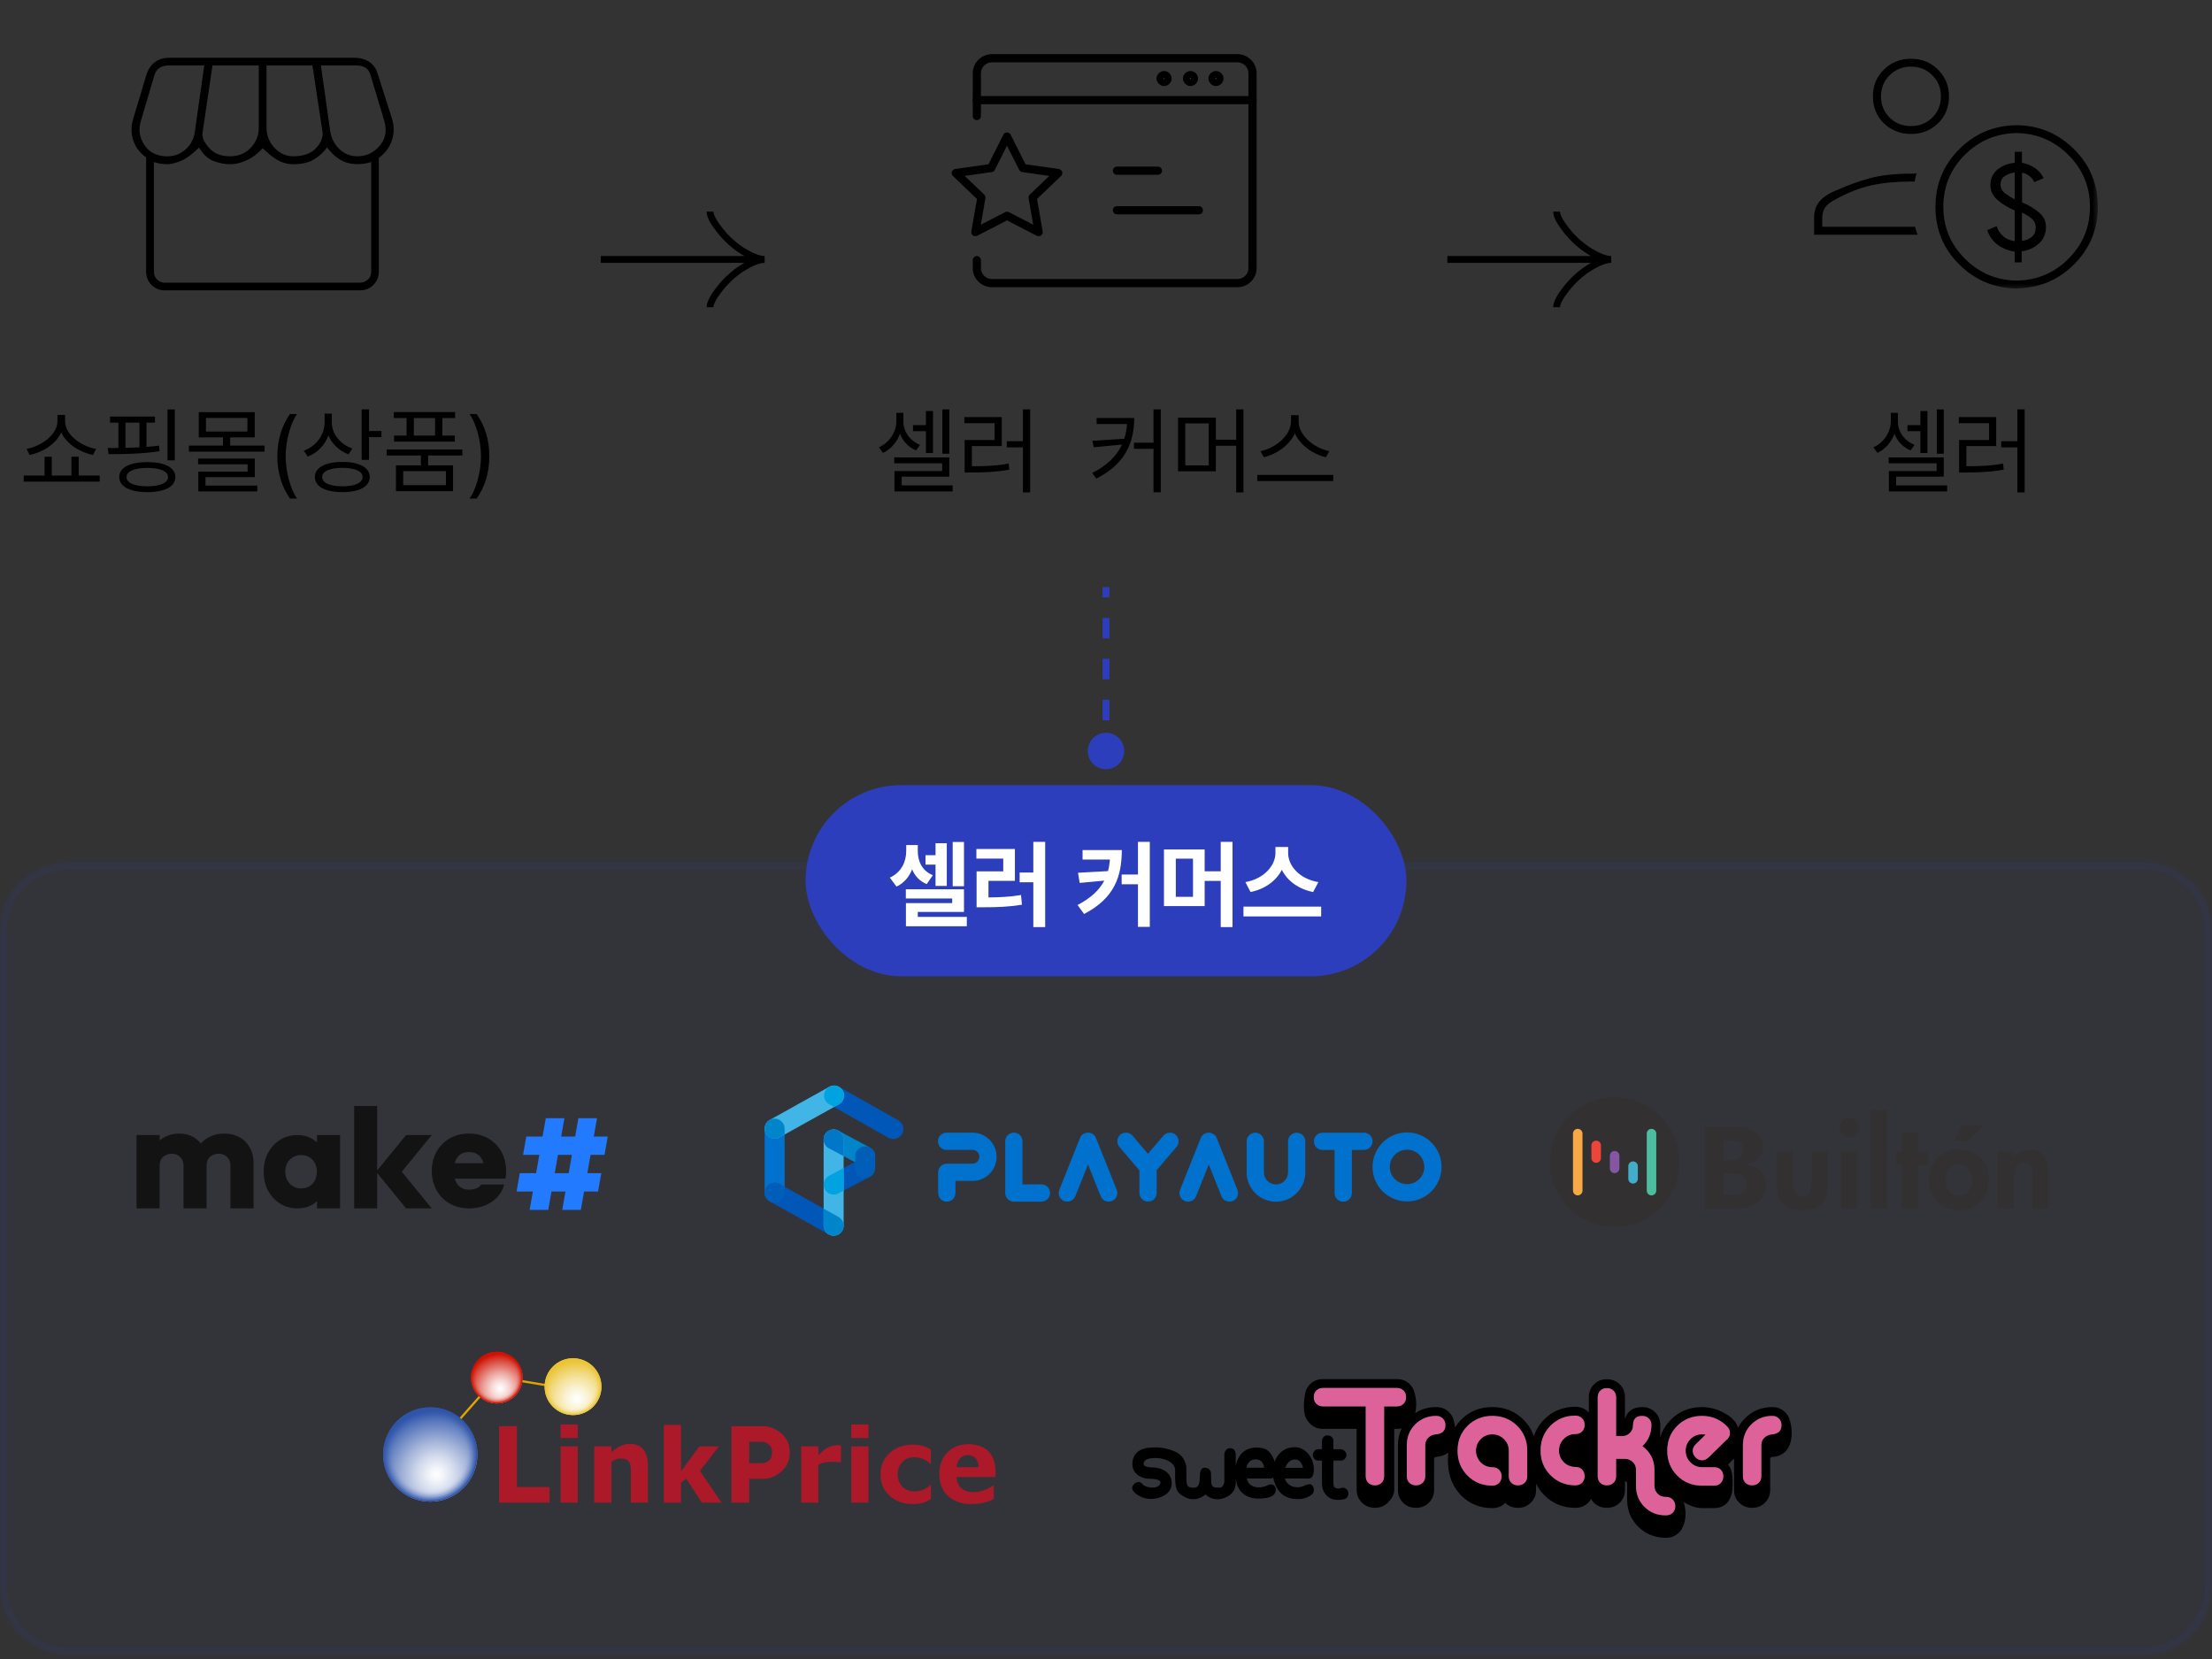 <svg width="324" height="243" viewBox="0 0 324 243" fill="none" xmlns="http://www.w3.org/2000/svg">
<rect x="0" y="0" width="324" height="243" fill="#333333" stroke="none"/>
<g clip-path="url(#clip0_903_32045)">
<mask id="mask0_903_32045" style="mask-type:luminance" maskUnits="userSpaceOnUse" x="13" y="0" width="50" height="50">
<path d="M63 0H13V50H63V0Z" fill="white"/>
</mask>
<g mask="url(#mask0_903_32045)">
<path d="M24.153 41.403H52.736C53.18 41.403 53.555 41.251 53.889 40.945C54.222 40.639 54.375 40.251 54.375 39.778V23.723C54.097 23.82 53.791 23.903 53.43 23.959C53.069 24.015 52.708 24.042 52.333 24.042C51.444 24.042 50.653 23.848 49.944 23.459C49.236 23.07 48.555 22.445 47.903 21.598C47.389 22.306 46.75 22.903 45.972 23.362C45.194 23.82 44.194 24.056 42.972 24.056C42.153 24.056 41.403 23.862 40.708 23.473C40.014 23.084 39.278 22.501 38.486 21.709C37.778 22.487 36.986 23.084 36.139 23.473C35.291 23.862 34.486 24.056 33.75 24.056C32.903 24.056 32.069 23.89 31.25 23.57C30.43 23.251 29.736 22.598 29.166 21.612C28.041 22.695 27.083 23.376 26.291 23.653C25.5 23.931 24.93 24.056 24.583 24.056C24.208 24.056 23.847 24.028 23.514 23.973C23.18 23.917 22.847 23.848 22.541 23.737V39.792C22.541 40.264 22.708 40.653 23.028 40.959C23.347 41.264 23.736 41.417 24.18 41.417M52.333 22.89C53.653 22.89 54.75 22.376 55.625 21.334C56.5 20.292 56.708 19.07 56.264 17.64L54.278 11.014C54.139 10.501 53.889 10.139 53.541 9.917C53.18 9.695 52.722 9.584 52.139 9.584H47L48.375 19.278C48.541 20.292 49 21.153 49.722 21.848C50.458 22.542 51.333 22.89 52.347 22.89M24.569 22.89C25.583 22.89 26.472 22.542 27.222 21.848C27.972 21.153 28.416 20.292 28.541 19.278L29.916 9.584H24.722C24.139 9.584 23.68 9.709 23.319 9.973C22.958 10.237 22.722 10.612 22.583 11.126L20.653 17.653C20.25 18.917 20.403 20.098 21.139 21.223C21.875 22.348 23.014 22.903 24.583 22.903M33.68 22.89C34.903 22.89 35.916 22.487 36.708 21.667C37.5 20.848 37.903 19.862 37.903 18.709V9.584H31.125L29.653 19.528C29.583 20.14 29.903 20.848 30.625 21.667C31.333 22.487 32.361 22.89 33.68 22.89ZM42.958 22.89C44.416 22.89 45.528 22.501 46.264 21.723C47.014 20.945 47.333 20.14 47.236 19.32L45.764 9.584H39.041V18.709C39.041 19.834 39.43 20.806 40.194 21.64C40.958 22.473 41.889 22.89 42.972 22.89M55.486 23.153V39.778C55.486 40.556 55.222 41.209 54.694 41.737C54.166 42.264 53.514 42.528 52.736 42.528H24.153C23.375 42.528 22.722 42.264 22.194 41.737C21.666 41.209 21.403 40.556 21.403 39.778V23.056C20.486 22.403 19.861 21.584 19.514 20.556C19.18 19.542 19.18 18.487 19.514 17.39L21.444 10.959C21.722 10.112 22.139 9.487 22.722 9.07C23.305 8.653 24.014 8.459 24.861 8.459H51.861C52.708 8.459 53.444 8.653 54.055 9.042C54.666 9.431 55.097 10.042 55.333 10.848L57.416 17.376C57.75 18.459 57.75 19.528 57.389 20.584C57.028 21.64 56.389 22.487 55.472 23.14" fill="black"/>
</g>
</g>
<path d="M7.582 66.901V69.656H10.463V66.901H11.527V69.656H14.601V70.546H3.473V69.656H6.528V66.901H7.582ZM3.888 65.75C6.006 65.383 8.404 63.691 8.413 61.709V60.771H9.535V61.709C9.535 63.691 11.942 65.402 14.069 65.75L13.624 66.639C11.739 66.267 9.772 65.059 8.974 63.352C8.171 65.054 6.209 66.277 4.333 66.639L3.888 65.75ZM22.698 61.012V61.902H21.46V65.455C22.089 65.407 22.708 65.349 23.297 65.276L23.375 66.088C20.88 66.485 17.97 66.523 15.911 66.523L15.775 65.624C16.259 65.624 16.786 65.624 17.341 65.615V61.902H16.114V61.012H22.698ZM17.467 69.869C17.467 68.477 19.014 67.684 21.576 67.684C24.129 67.684 25.686 68.477 25.686 69.869C25.686 71.28 24.129 72.083 21.576 72.083C19.014 72.083 17.467 71.28 17.467 69.869ZM18.376 65.595C19.043 65.581 19.735 65.557 20.426 65.518V61.902H18.376V65.595ZM18.531 69.869C18.531 70.729 19.681 71.232 21.576 71.232C23.462 71.232 24.612 70.729 24.612 69.869C24.612 69.037 23.462 68.534 21.576 68.534C19.681 68.534 18.531 69.037 18.531 69.869ZM24.535 67.423V59.968H25.608V67.423H24.535ZM38.752 65.267V66.156H27.672V65.267H32.661V64.068H29.112V60.365H37.311V64.068H33.715V65.267H38.752ZM29.016 68.003V67.171H37.321V69.888H30.099V71.126H37.688V71.977H29.045V69.086H36.267V68.003H29.016ZM30.166 63.207H36.238V61.225H30.166V63.207ZM40.622 66.833C40.622 64.396 41.28 62.366 42.469 60.645H43.513C42.585 61.921 41.84 64.532 41.84 66.833C41.84 69.134 42.585 71.745 43.513 73.021H42.469C41.28 71.3 40.622 69.269 40.622 66.833ZM48.604 61.921C48.604 63.575 49.861 65.093 51.62 65.692L51.04 66.543C49.696 66.05 48.633 65.044 48.106 63.778C47.584 65.213 46.496 66.335 45.075 66.881L44.495 66.021C46.322 65.344 47.54 63.72 47.55 61.844V60.587H48.604V61.921ZM46.119 69.869C46.119 68.477 47.647 67.664 50.151 67.664C52.645 67.664 54.153 68.477 54.153 69.869C54.153 71.28 52.645 72.083 50.151 72.083C47.647 72.083 46.119 71.28 46.119 69.869ZM47.192 69.869C47.182 70.729 48.314 71.222 50.151 71.232C51.988 71.222 53.109 70.729 53.109 69.869C53.109 69.037 51.988 68.525 50.151 68.525C48.314 68.525 47.182 69.037 47.192 69.869ZM52.974 67.355V59.959H54.047V63.13H55.874V64.029H54.047V67.355H52.974ZM67.723 65.837V66.717H62.705V68.157H66.359V71.948H57.996V68.157H61.651V66.717H56.642V65.837H67.723ZM57.677 61.235V60.355H66.659V61.235H64.793V63.797H66.62V64.686H57.716V63.797H59.553V61.235H57.677ZM59.06 71.068H65.315V69.008H59.06V71.068ZM60.616 63.797H63.72V61.235H60.616V63.797ZM71.672 66.833C71.672 69.269 71.014 71.3 69.825 73.021H68.781C69.709 71.745 70.453 69.134 70.453 66.833C70.453 64.532 69.709 61.921 68.781 60.645H69.825C71.014 62.366 71.672 64.396 71.672 66.833Z" fill="black"/>
<g clip-path="url(#clip1_903_32045)">
<path d="M104 31C104 31.742 104.733 32.85 105.475 33.78C106.429 34.98 107.569 36.027 108.876 36.826C109.856 37.425 111.044 38 112 38M112 38C111.044 38 109.855 38.575 108.876 39.174C107.569 39.974 106.429 41.021 105.475 42.219C104.733 43.15 104 44.26 104 45M112 38L88 38" stroke="black"/>
</g>
<path d="M143.08 17V10.726C143.08 9.515 144.078 8.531 145.31 8.531H181.231C182.461 8.531 183.46 9.513 183.46 10.726V39.275C183.46 40.486 182.463 41.47 181.231 41.47H145.31C144.079 41.47 143.08 40.488 143.08 39.275V38.112" stroke="black" stroke-width="1.2" stroke-linecap="round" stroke-linejoin="round"/>
<path d="M143.08 14.669H183.46" stroke="black" stroke-width="1.2" stroke-linecap="round" stroke-linejoin="round"/>
<path d="M174.881 11.5C174.881 11.775 174.655 12 174.373 12C174.092 12 173.865 11.777 173.865 11.5C173.865 11.223 174.092 11 174.373 11C174.655 11 174.881 11.223 174.881 11.5Z" stroke="black" stroke-width="1.2" stroke-linecap="round" stroke-linejoin="round"/>
<path d="M178.618 11.5C178.618 11.775 178.391 12 178.11 12C177.828 12 177.602 11.777 177.602 11.5C177.602 11.223 177.828 11 178.11 11C178.391 11 178.618 11.223 178.618 11.5Z" stroke="black" stroke-width="1.2" stroke-linecap="round" stroke-linejoin="round"/>
<path d="M171.016 11.5C171.016 11.775 170.79 12 170.508 12C170.226 12 170 11.777 170 11.5C170 11.223 170.226 11 170.508 11C170.79 11 171.016 11.223 171.016 11.5Z" stroke="black" stroke-width="1.2" stroke-linecap="round" stroke-linejoin="round"/>
<path d="M175.603 30.795H163.603" stroke="black" stroke-width="1.2" stroke-linecap="round" stroke-linejoin="round"/>
<path d="M169.603 25H163.603" stroke="black" stroke-width="1.2" stroke-linecap="round" stroke-linejoin="round"/>
<path d="M147.5 20L149.817 24.609L155 25.348L151.25 28.935L152.136 34L147.5 31.61L142.864 34L143.75 28.935L140 25.348L145.181 24.609L147.5 20Z" stroke="black" stroke-width="1.2" stroke-linecap="round" stroke-linejoin="round"/>
<path d="M132.327 61.805C132.327 63.159 133.236 64.551 134.764 65.16L134.183 65.972C133.028 65.499 132.23 64.595 131.824 63.526C131.389 64.72 130.529 65.784 129.34 66.34L128.74 65.518C130.335 64.802 131.293 63.188 131.293 61.747V60.471H132.327V61.805ZM130.983 67.858V66.997H139.047V69.82H132.076V71.097H139.54V71.977H131.012V68.999H138.002V67.858H130.983ZM133.729 63.159V62.269H135.624V60.2H136.659V66.359H135.624V63.159H133.729ZM138.032 66.456V59.968H139.047V66.456H138.032ZM150.895 59.959V72.131H149.831V65.528H147.463V64.629H149.831V59.959H150.895ZM141.255 61.979V61.09H146.728V65.334H142.358V68.293C144.451 68.288 145.974 68.23 147.743 67.896L147.83 68.796C146.003 69.124 144.427 69.202 142.222 69.211H141.294V64.445H145.684V61.979H141.255ZM166.135 61.225C166.125 64.735 164.878 67.945 160.585 70.101L159.976 69.279C162.205 68.157 163.587 66.755 164.342 65.117L160.208 65.508L160.005 64.57L164.675 64.266C164.898 63.584 165.023 62.864 165.076 62.115H160.624V61.225H166.135ZM166.096 65.74V64.841H168.958V59.959H170.022V72.112H168.958V65.74H166.096ZM178.09 61.167V64.406H181.068V59.959H182.131V72.131H181.068V65.296H178.09V69.037H172.55V61.167H178.09ZM173.613 68.167H177.046V62.018H173.613V68.167ZM190.218 61.747C190.218 63.826 192.597 65.682 194.714 66.079L194.211 66.978C192.379 66.552 190.45 65.252 189.662 63.463C188.874 65.242 186.95 66.548 185.113 66.978L184.62 66.079C186.728 65.673 189.087 63.836 189.097 61.747V60.809H190.218V61.747ZM184.156 70.459V69.559H195.285V70.459H184.156Z" fill="black"/>
<g clip-path="url(#clip2_903_32045)">
<path d="M228 31C228 31.742 228.733 32.85 229.475 33.78C230.429 34.98 231.569 36.027 232.876 36.826C233.856 37.425 235.044 38 236 38M236 38C235.044 38 233.855 38.575 232.876 39.174C231.569 39.974 230.429 41.021 229.475 42.219C228.733 43.15 228 44.26 228 45M236 38L212 38" stroke="black"/>
</g>
<mask id="mask1_903_32045" style="mask-type:luminance" maskUnits="userSpaceOnUse" x="264" y="7" width="44" height="36">
<path d="M307.35 7.5H264.65V42.5H307.35V7.5Z" fill="white"/>
</mask>
<g mask="url(#mask1_903_32045)">
<path d="M295.567 41.1H295.203C298.221 41.1 300.803 40.05 302.932 37.95C305.061 35.836 306.126 33.298 306.126 30.309C306.126 27.319 305.061 24.767 302.932 22.667C300.803 20.553 298.221 19.488 295.203 19.488H295.567C292.548 19.488 289.967 20.538 287.838 22.638C285.709 24.753 284.644 27.29 284.644 30.28C284.644 33.269 285.709 35.821 287.838 37.921C289.967 40.036 292.534 41.1 295.567 41.1ZM295.567 42.253C292.198 42.253 289.355 41.086 287.007 38.767C284.659 36.448 283.492 33.634 283.492 30.294C283.492 26.955 284.673 24.14 287.007 21.821C289.355 19.488 292.213 18.336 295.567 18.336H295.203C298.571 18.336 301.415 19.503 303.763 21.821C306.111 24.14 307.278 26.955 307.278 30.28C307.278 33.605 306.096 36.434 303.763 38.753C301.415 41.086 298.557 42.238 295.203 42.238H295.567V42.253ZM295.115 29.201C294.619 28.953 294.153 28.661 293.701 28.326C293.248 27.99 293.03 27.567 293.03 27.042C293.03 26.459 293.248 26.036 293.671 25.773C294.094 25.496 294.576 25.336 295.101 25.263V29.201H295.115ZM296.165 35.282V31.14C296.69 31.388 297.157 31.665 297.565 32.001C297.973 32.336 298.178 32.773 298.178 33.313C298.178 33.925 297.988 34.378 297.623 34.684C297.259 34.99 296.763 35.194 296.165 35.296V35.282ZM295.115 38.432H296.121V36.813C297.113 36.682 297.959 36.303 298.644 35.675C299.33 35.048 299.68 34.232 299.68 33.24C299.68 32.38 299.33 31.651 298.615 31.082C297.901 30.498 297.098 30.017 296.18 29.638V25.292C296.603 25.365 296.967 25.54 297.288 25.803C297.609 26.065 297.842 26.357 297.973 26.678L299.344 26.094C299.053 25.496 298.63 25 298.076 24.621C297.507 24.228 296.88 23.965 296.165 23.848V22.23H295.101V23.848C294.109 23.936 293.263 24.271 292.578 24.84C291.892 25.409 291.542 26.167 291.542 27.101C291.542 27.976 291.907 28.719 292.636 29.332C293.351 29.944 294.182 30.44 295.101 30.819V35.325C294.386 35.223 293.817 34.975 293.38 34.567C292.928 34.159 292.621 33.692 292.446 33.123L291.076 33.707C291.367 34.567 291.848 35.267 292.563 35.821C293.278 36.361 294.123 36.711 295.101 36.857V38.475L295.115 38.432Z" fill="black"/>
<path d="M279.904 18.467C281.144 18.467 282.179 18.058 283.025 17.227C283.871 16.396 284.294 15.361 284.294 14.106C284.294 12.852 283.871 11.846 283.025 11.015C282.179 10.169 281.144 9.76 279.904 9.76C278.665 9.76 277.629 10.183 276.784 11.015C275.938 11.861 275.515 12.881 275.515 14.106C275.515 15.331 275.938 16.396 276.784 17.227C277.629 18.058 278.665 18.467 279.904 18.467ZM265.715 34.363V31.898C265.715 30.979 265.948 30.235 266.4 29.638C266.852 29.04 267.538 28.529 268.413 28.121C270.352 27.246 272.146 26.575 273.809 26.123C275.471 25.671 277.498 25.438 279.904 25.438H280.313C280.444 25.438 280.561 25.423 280.721 25.379C280.648 25.627 280.59 25.831 280.561 26.006C280.532 26.181 280.488 26.371 280.459 26.59H279.934C277.702 26.59 275.777 26.779 274.115 27.144C272.452 27.508 270.761 28.165 269.025 29.113C268.179 29.535 267.611 29.958 267.334 30.396C267.042 30.833 266.911 31.329 266.911 31.898V33.211H280.517C280.546 33.386 280.604 33.575 280.677 33.794C280.75 34.013 280.809 34.188 280.896 34.377H265.715V34.363ZM279.904 19.619C278.329 19.619 277.017 19.094 275.938 18.058C274.873 17.023 274.334 15.696 274.334 14.121C274.334 12.546 274.859 11.263 275.938 10.198C277.002 9.133 278.315 8.608 279.904 8.608C281.494 8.608 282.792 9.133 283.871 10.198C284.936 11.263 285.475 12.56 285.475 14.121C285.475 15.681 284.95 17.023 283.871 18.058C282.807 19.094 281.494 19.619 279.904 19.619Z" fill="black"/>
</g>
<path d="M277.99 61.805C277.99 63.159 278.899 64.551 280.427 65.16L279.847 65.972C278.691 65.499 277.893 64.595 277.487 63.526C277.052 64.72 276.192 65.784 275.003 66.34L274.403 65.518C275.998 64.802 276.956 63.188 276.956 61.747V60.471H277.99V61.805ZM276.646 67.858V66.997H284.71V69.82H277.739V71.097H285.203V71.977H276.675V68.999H283.666V67.858H276.646ZM279.392 63.159V62.269H281.287V60.2H282.322V66.359H281.287V63.159H279.392ZM283.695 66.456V59.968H284.71V66.456H283.695ZM296.558 59.959V72.131H295.494V65.528H293.126V64.629H295.494V59.959H296.558ZM286.919 61.979V61.09H292.391V65.334H288.021V68.293C290.114 68.288 291.637 68.23 293.406 67.896L293.493 68.796C291.666 69.124 290.09 69.202 287.885 69.211H286.957V64.445H291.347V61.979H286.919Z" fill="black"/>
<path d="M162 107.333C160.527 107.333 159.333 108.527 159.333 110C159.333 111.473 160.527 112.667 162 112.667C163.473 112.667 164.667 111.473 164.667 110C164.667 108.527 163.473 107.333 162 107.333ZM161.5 86L161.5 87.5L162.5 87.5L162.5 86L161.5 86ZM161.5 90.5L161.5 93.5L162.5 93.5L162.5 90.5L161.5 90.5ZM161.5 96.5L161.5 99.5L162.5 99.5L162.5 96.5L161.5 96.5ZM161.5 102.5L161.5 105.5L162.5 105.5L162.5 102.5L161.5 102.5ZM161.5 108.5L161.5 110L162.5 110L162.5 108.5L161.5 108.5Z" fill="#2D3EBD"/>
<mask id="path-20-inside-1_903_32045" fill="white">
<path fill-rule="evenodd" clip-rule="evenodd" d="M164.43 116.931C163.232 115.277 160.768 115.277 159.57 116.931L152.762 126.335H10C4.477 126.335 0 130.812 0 136.335V232.335C0 237.858 4.477 242.335 10 242.335H314C319.523 242.335 324 237.858 324 232.335V136.335C324 130.812 319.523 126.335 314 126.335H171.238L164.43 116.931Z"/>
</mask>
<path fill-rule="evenodd" clip-rule="evenodd" d="M164.43 116.931C163.232 115.277 160.768 115.277 159.57 116.931L152.762 126.335H10C4.477 126.335 0 130.812 0 136.335V232.335C0 237.858 4.477 242.335 10 242.335H314C319.523 242.335 324 237.858 324 232.335V136.335C324 130.812 319.523 126.335 314 126.335H171.238L164.43 116.931Z" fill="#2D3EBD" fill-opacity="0.05"/>
<path d="M159.57 116.931L158.76 116.345V116.345L159.57 116.931ZM164.43 116.931L163.62 117.518V117.518L164.43 116.931ZM152.762 126.335V127.335H153.273L153.572 126.922L152.762 126.335ZM171.238 126.335L170.428 126.922L170.727 127.335H171.238V126.335ZM160.38 117.518C161.178 116.415 162.822 116.415 163.62 117.518L165.24 116.345C163.643 114.139 160.357 114.139 158.76 116.345L160.38 117.518ZM153.572 126.922L160.38 117.518L158.76 116.345L151.952 125.749L153.572 126.922ZM10 127.335H152.762V125.335H10V127.335ZM1 136.335C1 131.365 5.029 127.335 10 127.335V125.335C3.925 125.335 -1 130.26 -1 136.335H1ZM1 232.335V136.335H-1V232.335H1ZM10 241.335C5.029 241.335 1 237.306 1 232.335H-1C-1 238.41 3.925 243.335 10 243.335V241.335ZM314 241.335H10V243.335H314V241.335ZM323 232.335C323 237.306 318.971 241.335 314 241.335V243.335C320.075 243.335 325 238.41 325 232.335H323ZM323 136.335V232.335H325V136.335H323ZM314 127.335C318.971 127.335 323 131.365 323 136.335H325C325 130.26 320.075 125.335 314 125.335V127.335ZM171.238 127.335H314V125.335H171.238V127.335ZM163.62 117.518L170.428 126.922L172.048 125.749L165.24 116.345L163.62 117.518Z" fill="#2D3EBD" fill-opacity="0.1" mask="url(#path-20-inside-1_903_32045)"/>
<rect x="118" y="115" width="88" height="28" rx="14" fill="#2D3EBD"/>
<path d="M134.431 124.653C134.426 126.142 135.049 127.553 136.64 128.196L135.736 129.497C134.682 129.061 134 128.298 133.604 127.336C133.169 128.428 132.429 129.337 131.322 129.864L130.336 128.549C132.062 127.771 132.734 126.185 132.739 124.633V123.778H134.431V124.653ZM132.681 131.604V130.256H141.198V133.572H134.431V134.302H141.614V135.675H132.695V132.281H139.473V131.604H132.681ZM135.562 126.649V125.267H137.031V123.507H138.68V129.767H137.031V126.649H135.562ZM139.545 129.806V123.328H141.198V129.806H139.545ZM153.09 123.309V135.791H151.355V129.226H149.353V127.8H151.355V123.309H153.09ZM143.016 125.765V124.358H148.657V129.018H144.785V131.45C146.496 131.435 147.947 131.372 149.552 131.097L149.692 132.513C147.845 132.823 146.153 132.89 144.069 132.89H143.045V127.631H146.951V125.765H143.016ZM164.317 124.508C164.307 128.331 163.278 131.541 158.791 133.876L157.834 132.561C159.807 131.522 161.034 130.367 161.75 128.989L158.144 129.323L157.902 127.838L162.291 127.592C162.436 127.06 162.528 126.499 162.577 125.905H158.569V124.508H164.317ZM164.293 129.526V128.099H166.681V123.309H168.416V135.762H166.681V129.526H164.293ZM176.45 124.421V127.621H178.805V123.309H180.53V135.791H178.805V129.028H176.45V132.721H170.49V124.421H176.45ZM172.225 131.367H174.744V125.774H172.225V131.367ZM188.681 124.952C188.676 126.78 190.29 128.728 193.109 129.206L192.34 130.657C190.169 130.227 188.56 129.003 187.757 127.408C186.94 128.994 185.326 130.222 183.169 130.657L182.42 129.206C185.185 128.713 186.81 126.76 186.819 124.952V124.058H188.681V124.952ZM182.135 134.234V132.798H193.515V134.234H182.135Z" fill="white"/>
<path fill-rule="evenodd" clip-rule="evenodd" d="M68.688 168.745C69.276 168.745 69.754 168.904 70.114 169.201C70.443 169.471 70.683 169.863 70.818 170.378H66.605C66.738 169.862 66.968 169.469 67.287 169.2C67.636 168.904 68.101 168.745 68.69 168.745H68.688ZM66.615 172.642H74.053L74.067 172.53C74.112 172.155 74.135 171.814 74.135 171.516C74.135 168.326 71.88 166.033 68.688 166.033C65.497 166.033 63.242 168.348 63.242 171.516C63.242 174.685 65.497 177 68.688 177C71.212 177 73.271 175.627 73.817 173.605L73.847 173.498H70.47L70.463 173.512C70.352 173.725 70.13 173.911 69.818 174.044C69.508 174.176 69.119 174.252 68.69 174.252C68.132 174.252 67.666 174.091 67.309 173.797C66.986 173.528 66.747 173.142 66.616 172.643L66.615 172.642ZM45.774 173.389C45.349 173.842 44.79 174.069 44.096 174.069C43.658 174.069 43.261 173.964 42.907 173.751C42.553 173.539 42.277 173.249 42.079 172.881C41.882 172.513 41.782 172.095 41.782 171.628C41.782 171.16 41.882 170.722 42.079 170.354C42.292 169.987 42.567 169.704 42.907 169.504C43.262 169.292 43.665 169.186 44.118 169.186C44.571 169.186 44.968 169.292 45.306 169.504C45.661 169.702 45.929 169.985 46.114 170.354C46.312 170.722 46.411 171.147 46.411 171.628C46.411 172.336 46.199 172.923 45.774 173.391V173.389ZM41.023 176.298C41.773 176.766 42.623 176.999 43.571 176.999C44.264 176.999 44.895 176.864 45.462 176.596C45.832 176.42 46.156 176.2 46.429 175.939V177H49.811V166.254H46.429V167.336C46.146 167.063 45.816 166.837 45.44 166.659C44.887 166.389 44.264 166.256 43.571 166.256C42.623 166.256 41.773 166.489 41.023 166.956C40.287 167.424 39.7 168.061 39.26 168.867C38.835 169.674 38.623 170.595 38.623 171.628C38.623 172.661 38.835 173.581 39.26 174.389C39.698 175.196 40.286 175.832 41.023 176.3V176.298ZM20 166.254V176.999H23.382V170.719C23.382 170.351 23.456 170.041 23.604 169.79C23.766 169.54 23.979 169.348 24.245 169.216C24.511 169.068 24.812 168.994 25.152 168.994C25.639 168.994 26.045 169.15 26.369 169.459C26.707 169.754 26.877 170.174 26.877 170.719V176.999H30.259V170.719C30.259 170.351 30.333 170.041 30.481 169.79C30.643 169.54 30.856 169.348 31.122 169.216C31.388 169.068 31.69 168.994 32.03 168.994C32.516 168.994 32.922 169.15 33.246 169.459C33.584 169.754 33.754 170.174 33.754 170.719V176.999H37.137V170.344C37.137 169.444 36.945 168.678 36.562 168.045C36.194 167.396 35.686 166.903 35.037 166.563C34.404 166.21 33.674 166.033 32.847 166.033C32.021 166.033 31.248 166.217 30.57 166.585C30.13 166.82 29.745 167.123 29.415 167.494C29.108 167.106 28.734 166.788 28.293 166.541C27.704 166.203 27.032 166.033 26.281 166.033C25.485 166.033 24.77 166.203 24.137 166.541C23.861 166.682 23.611 166.852 23.385 167.048V166.254H20ZM55.248 162H51.876V176.999H55.248V171.817L59.487 176.999H63.242L58.847 171.626L63.242 166.254H59.487L55.248 171.436V162Z" fill="#131313"/>
<path fill-rule="evenodd" clip-rule="evenodd" d="M83.298 171.844L83.772 169.158H81.726L81.253 171.844H83.298ZM77.579 177.217L78.052 174.531H75.665L76.138 171.844H78.525L78.999 169.158H76.613L77.087 166.472H79.472L79.945 163.786H82.673L82.199 166.472H84.245L84.718 163.786H87.445L86.972 166.472H89.019L88.546 169.158H86.499L86.025 171.844H88.071L87.598 174.531H85.552L85.079 177.217H82.352L82.825 174.531H80.779L80.306 177.217H77.579Z" fill="#227AFF"/>
<path d="M152.547 173.48H149.767V167.165C149.767 166.468 149.202 165.901 148.504 165.901C147.805 165.901 147.24 166.466 147.24 167.165V174.742C147.24 175.43 147.79 175.987 148.473 176.004H152.545C153.243 176.004 153.808 175.439 153.808 174.74C153.808 174.042 153.243 173.477 152.545 173.477" fill="#0072CE"/>
<path d="M163.548 174.225L160.54 166.706C160.533 166.689 160.528 166.674 160.521 166.657L160.518 166.648C160.321 166.208 159.879 165.9 159.365 165.9C158.851 165.9 158.409 166.208 158.213 166.648L158.208 166.66C158.203 166.672 158.197 166.684 158.194 166.696L155.182 174.225C155.112 174.382 155.071 174.557 155.071 174.741C155.071 175.438 155.636 176.004 156.335 176.004C156.849 176.004 157.291 175.697 157.487 175.257L157.492 175.246C157.499 175.233 157.503 175.219 157.509 175.205L159.367 170.563L161.245 175.258C161.53 175.895 162.276 176.18 162.913 175.897C163.55 175.612 163.835 174.866 163.552 174.229" fill="#0072CE"/>
<path d="M181.233 174.23L178.224 166.711C178.218 166.694 178.213 166.679 178.206 166.662L178.202 166.653C178.006 166.213 177.564 165.905 177.05 165.905C176.536 165.905 176.094 166.213 175.897 166.653L175.892 166.665C175.887 166.677 175.882 166.689 175.879 166.701L172.867 174.23C172.797 174.387 172.756 174.561 172.756 174.746C172.756 175.442 173.321 176.009 174.019 176.009C174.533 176.009 174.975 175.702 175.172 175.261L175.177 175.251C175.184 175.238 175.187 175.224 175.194 175.21L177.052 170.568L178.93 175.263C179.215 175.9 179.961 176.185 180.598 175.902C181.234 175.617 181.52 174.87 181.236 174.234" fill="#0072CE"/>
<path d="M189.928 165.91C189.23 165.91 188.665 166.476 188.665 167.174V171.72C188.665 172.697 187.873 173.489 186.896 173.489C185.92 173.489 185.127 172.697 185.127 171.72V167.164C185.126 166.469 184.561 165.905 183.864 165.905C183.167 165.905 182.604 166.469 182.601 167.164V171.72C182.601 174.092 184.523 176.014 186.895 176.014C189.266 176.014 191.188 174.092 191.188 171.72V167.174C191.188 166.477 190.623 165.91 189.925 165.91" fill="#0072CE"/>
<path d="M206.096 165.872C203.306 165.872 201.044 168.134 201.044 170.924C201.044 173.714 203.306 175.976 206.096 175.976C208.886 175.976 211.148 173.714 211.148 170.924C211.148 168.134 208.886 165.872 206.096 165.872ZM206.096 173.449C204.701 173.449 203.569 172.319 203.569 170.922C203.569 169.526 204.699 168.397 206.096 168.397C207.493 168.397 208.623 169.527 208.623 170.922C208.623 172.317 207.493 173.449 206.096 173.449Z" fill="#0072CE"/>
<path d="M199.779 165.91H193.717C193.02 165.91 192.453 166.475 192.453 167.173C192.453 167.872 193.018 168.437 193.717 168.437H195.485V174.752C195.485 175.449 196.05 176.016 196.749 176.016C197.447 176.016 198.012 175.451 198.012 174.752V168.435H199.781C200.479 168.435 201.044 167.87 201.044 167.172C201.044 166.473 200.479 165.908 199.781 165.908" fill="#0072CE"/>
<path d="M142.441 165.9C142.409 165.9 142.377 165.904 142.344 165.906H138.651C137.953 165.906 137.388 166.471 137.388 167.169C137.388 167.867 137.953 168.432 138.651 168.432H142.44V168.427C142.998 168.427 143.45 168.88 143.45 169.438C143.45 169.996 142.998 170.449 142.44 170.449H138.68C137.982 170.449 137.417 171.014 137.417 171.712V174.748C137.417 175.446 137.982 176.011 138.68 176.011C139.378 176.011 139.944 175.446 139.944 174.748V172.974H142.44C144.393 172.974 145.976 171.391 145.976 169.438C145.976 167.485 144.393 165.902 142.44 165.902" fill="#0072CE"/>
<path d="M172.33 167.986C172.584 167.687 172.697 167.272 172.594 166.862C172.425 166.186 171.741 165.773 171.063 165.942C170.797 166.009 170.573 166.155 170.407 166.348L168.145 169.002L165.883 166.347C165.717 166.154 165.494 166.007 165.227 165.94C164.551 165.771 163.865 166.183 163.696 166.861C163.593 167.272 163.706 167.685 163.96 167.984L166.894 171.426V174.742C166.894 175.44 167.459 176.005 168.157 176.005C168.855 176.005 169.421 175.44 169.421 174.742V171.397L172.33 167.982V167.986Z" fill="#0072CE"/>
<path d="M128.189 169.372C128.189 168.829 127.893 168.358 127.456 168.103L127.438 168.093C127.426 168.086 127.412 168.079 127.4 168.073L122.838 165.633C122.623 165.508 122.374 165.437 122.106 165.437C121.296 165.437 120.641 166.092 120.641 166.901C120.641 167.444 120.936 167.916 121.373 168.17L121.392 168.18C121.404 168.187 121.417 168.194 121.429 168.201L125.991 170.64C126.207 170.765 126.456 170.837 126.724 170.837C127.533 170.837 128.189 170.181 128.189 169.372Z" fill="#0085CA"/>
<path d="M128.189 171.071C128.189 170.262 127.533 169.606 126.724 169.606C126.458 169.606 126.208 169.68 125.991 169.804L121.436 172.21C121.421 172.219 121.406 172.225 121.39 172.236L121.373 172.244C120.936 172.499 120.641 172.97 120.641 173.513C120.641 174.322 121.296 174.978 122.106 174.978C122.372 174.978 122.623 174.904 122.838 174.78L127.393 172.374C127.409 172.365 127.424 172.359 127.439 172.35L127.456 172.342C127.893 172.087 128.189 171.616 128.189 171.073" fill="#0057B8"/>
<path d="M114.93 165.326C114.93 165.326 114.93 165.321 114.93 165.317C114.93 164.508 114.274 163.853 113.465 163.853C112.656 163.853 112 164.508 112 165.317V174.689C112 175.498 112.656 176.154 113.465 176.154C114.274 176.154 114.93 175.498 114.93 174.689C114.93 174.687 114.93 174.684 114.93 174.68V165.326Z" fill="#0072CE"/>
<path d="M132.317 165.375C132.317 164.833 132.022 164.361 131.584 164.107L131.552 164.088C131.552 164.088 131.55 164.088 131.549 164.086L122.911 159.2C122.694 159.075 122.445 159.002 122.179 159.002C121.369 159.002 120.714 159.659 120.714 160.469C120.714 161.01 121.009 161.483 121.446 161.737L121.479 161.756C121.479 161.756 121.48 161.756 121.482 161.758L130.12 166.644C130.335 166.769 130.584 166.84 130.852 166.84C131.661 166.84 132.317 166.185 132.317 165.375Z" fill="#0057B8"/>
<path d="M123.637 160.467C123.637 159.658 122.982 159.002 122.172 159.002C121.906 159.002 121.657 159.075 121.44 159.2L112.772 164.027C112.767 164.028 112.763 164.032 112.758 164.033L112.732 164.049C112.295 164.303 112 164.774 112 165.317C112 166.127 112.656 166.782 113.465 166.782C113.731 166.782 113.982 166.711 114.197 166.584L122.865 161.758C122.871 161.756 122.874 161.752 122.879 161.751L122.905 161.735C123.342 161.481 123.637 161.01 123.637 160.467Z" fill="#41B6E6"/>
<path d="M123.572 179.535C123.572 178.992 123.277 178.521 122.84 178.267L122.813 178.25C122.809 178.248 122.806 178.246 122.802 178.244L114.197 173.423C113.982 173.298 113.733 173.227 113.465 173.227C112.656 173.227 112 173.882 112 174.691C112 175.234 112.295 175.706 112.734 175.96L112.763 175.977C112.767 175.977 112.77 175.98 112.773 175.982L121.377 180.804C121.592 180.928 121.841 181 122.109 181C122.918 181 123.574 180.344 123.574 179.535" fill="#0057B8"/>
<path d="M123.57 179.534C123.57 179.534 123.57 179.531 123.57 179.529V166.908C123.57 166.908 123.57 166.905 123.57 166.903C123.57 166.094 122.915 165.438 122.106 165.438C121.296 165.438 120.641 166.094 120.641 166.903V179.534C120.641 180.344 121.296 180.999 122.106 180.999C122.915 180.999 123.57 180.344 123.57 179.534Z" fill="#41B6E6"/>
<path d="M123.572 179.527C123.572 179.398 123.553 179.273 123.521 179.153C123.487 179.029 123.439 178.909 123.374 178.8C123.246 178.578 123.06 178.392 122.838 178.264L122.811 178.247L122.8 178.242L120.641 177.031V179.532C120.641 179.664 120.659 179.79 120.692 179.912C120.726 180.036 120.774 180.156 120.839 180.265C120.904 180.376 120.98 180.478 121.071 180.569C121.161 180.659 121.264 180.736 121.375 180.801C121.484 180.864 121.604 180.914 121.728 180.946C121.849 180.979 121.976 180.997 122.107 180.997C122.239 180.997 122.365 180.979 122.486 180.946C122.611 180.912 122.73 180.864 122.84 180.801C123.062 180.673 123.246 180.487 123.376 180.265C123.439 180.156 123.488 180.036 123.523 179.912C123.555 179.79 123.574 179.664 123.574 179.532C123.574 179.531 123.574 179.529 123.574 179.527" fill="#0085CA"/>
<path d="M126.726 167.907C125.916 167.907 125.261 168.563 125.261 169.372V171.069C125.261 171.878 125.916 172.534 126.726 172.534C127.535 172.534 128.191 171.878 128.191 171.069V169.372C128.191 168.563 127.535 167.907 126.726 167.907Z" fill="#005EB8"/>
<path d="M123.586 160.088C123.551 159.963 123.504 159.843 123.44 159.734C123.376 159.623 123.299 159.521 123.208 159.43C123.118 159.34 123.015 159.263 122.904 159.198C122.795 159.135 122.676 159.085 122.551 159.051C122.43 159.019 122.303 159 122.172 159C122.04 159 121.914 159.019 121.793 159.051C121.668 159.085 121.549 159.133 121.439 159.198C121.329 159.263 121.226 159.34 121.136 159.43C121.045 159.521 120.968 159.623 120.903 159.734C120.84 159.843 120.791 159.963 120.758 160.088C120.726 160.209 120.707 160.335 120.707 160.467C120.707 160.598 120.726 160.724 120.758 160.846C120.792 160.97 120.84 161.09 120.903 161.199C120.968 161.31 121.045 161.412 121.136 161.503C121.226 161.593 121.329 161.67 121.439 161.735L121.47 161.754H121.474L122.165 162.147L122.863 161.757L122.877 161.751L122.903 161.735C123.014 161.67 123.116 161.592 123.207 161.503C123.297 161.412 123.374 161.31 123.439 161.199C123.502 161.09 123.551 160.97 123.584 160.846C123.616 160.724 123.635 160.598 123.635 160.467C123.635 160.335 123.616 160.209 123.584 160.088" fill="#00A3E0"/>
<path d="M114.879 164.939C114.844 164.814 114.797 164.695 114.733 164.586C114.669 164.475 114.592 164.372 114.501 164.282C114.411 164.191 114.308 164.114 114.197 164.05C114.088 163.986 113.969 163.937 113.844 163.903C113.723 163.87 113.596 163.852 113.465 163.852C113.333 163.852 113.207 163.87 113.086 163.903C112.975 163.932 112.871 163.973 112.772 164.026L112.758 164.033L112.732 164.048C112.621 164.113 112.519 164.191 112.429 164.28C112.338 164.371 112.261 164.473 112.196 164.584C112.133 164.693 112.084 164.813 112.051 164.937C112.019 165.06 112 165.187 112 165.318C112 165.45 112.019 165.576 112.051 165.697C112.085 165.822 112.133 165.941 112.196 166.051C112.261 166.162 112.338 166.264 112.429 166.355C112.519 166.445 112.621 166.522 112.732 166.587C112.842 166.65 112.96 166.699 113.086 166.732C113.207 166.764 113.333 166.783 113.465 166.783C113.596 166.783 113.723 166.764 113.844 166.732C113.969 166.698 114.088 166.65 114.197 166.587L114.93 166.18V165.327C114.93 165.327 114.93 165.322 114.93 165.318C114.93 165.187 114.911 165.06 114.879 164.939Z" fill="#0085CA"/>
<path d="M114.93 174.683V173.833L114.197 173.423C114.088 173.361 113.969 173.312 113.844 173.278C113.723 173.245 113.596 173.227 113.465 173.227C113.333 173.227 113.207 173.245 113.086 173.278C112.961 173.312 112.842 173.36 112.732 173.423C112.621 173.488 112.519 173.565 112.429 173.655C112.338 173.746 112.261 173.848 112.196 173.959C112.133 174.068 112.084 174.188 112.051 174.312C112.019 174.434 112 174.56 112 174.691C112 174.823 112.019 174.949 112.051 175.07C112.085 175.195 112.133 175.315 112.196 175.424C112.261 175.535 112.338 175.637 112.429 175.728C112.519 175.818 112.621 175.895 112.732 175.96L112.761 175.977C112.765 175.977 112.768 175.98 112.772 175.982C112.871 176.035 112.977 176.076 113.088 176.107C113.209 176.139 113.335 176.158 113.467 176.158C113.598 176.158 113.724 176.139 113.846 176.107C113.97 176.073 114.09 176.025 114.199 175.962C114.31 175.897 114.412 175.82 114.503 175.73C114.593 175.639 114.67 175.537 114.735 175.426C114.798 175.316 114.848 175.197 114.88 175.072C114.913 174.951 114.931 174.825 114.931 174.693C114.931 174.69 114.931 174.688 114.931 174.685" fill="#005EB8"/>
<path d="M123.57 173.506V171.082L121.436 172.211L121.39 172.234L121.373 172.243C121.262 172.308 121.16 172.386 121.069 172.475C120.979 172.566 120.902 172.668 120.837 172.779C120.774 172.888 120.724 173.008 120.692 173.133C120.659 173.254 120.641 173.38 120.641 173.512C120.641 173.643 120.659 173.769 120.692 173.891C120.726 174.015 120.774 174.135 120.837 174.244C120.902 174.355 120.979 174.457 121.069 174.548C121.16 174.638 121.262 174.715 121.373 174.78C121.482 174.843 121.602 174.893 121.726 174.925C121.848 174.958 121.974 174.976 122.106 174.976C122.237 174.976 122.363 174.958 122.485 174.925C122.609 174.891 122.729 174.843 122.838 174.78L123.57 174.394V173.517C123.57 173.517 123.57 173.513 123.57 173.512C123.57 173.51 123.57 173.508 123.57 173.506Z" fill="#00A3E0"/>
<path d="M123.519 166.524C123.485 166.399 123.437 166.28 123.374 166.171C123.309 166.06 123.232 165.957 123.142 165.867C123.051 165.776 122.949 165.699 122.838 165.635C122.729 165.571 122.609 165.522 122.485 165.488C122.363 165.455 122.237 165.437 122.106 165.437C121.974 165.437 121.848 165.455 121.726 165.488C121.602 165.522 121.482 165.57 121.373 165.635C121.262 165.699 121.16 165.776 121.069 165.867C120.979 165.957 120.902 166.06 120.837 166.171C120.774 166.28 120.724 166.399 120.692 166.524C120.659 166.645 120.641 166.772 120.641 166.903C120.641 167.035 120.659 167.161 120.692 167.282C120.726 167.407 120.774 167.526 120.837 167.636C120.902 167.747 120.979 167.849 121.069 167.939C121.16 168.03 121.262 168.107 121.373 168.172L121.392 168.182L121.429 168.202L123.57 169.348V166.908C123.57 166.908 123.57 166.905 123.57 166.903C123.57 166.772 123.552 166.645 123.519 166.524Z" fill="#0077C8"/>
<path d="M249.748 177.005V165.098H254.083C255.412 165.098 256.432 165.342 257.147 165.829C257.862 166.317 258.219 167.004 258.219 167.888C258.219 168.53 258.001 169.092 257.566 169.574C257.132 170.055 256.578 170.391 255.902 170.579V170.614C256.749 170.718 257.425 171.031 257.932 171.553C258.439 172.073 258.692 172.706 258.692 173.455C258.692 174.546 258.302 175.411 257.521 176.05C256.74 176.69 255.675 177.009 254.325 177.009H249.75L249.748 177.005ZM252.431 167.073V169.897H253.61C254.164 169.897 254.599 169.762 254.917 169.495C255.236 169.227 255.395 168.857 255.395 168.386C255.395 167.511 254.742 167.075 253.435 167.075H252.429L252.431 167.073ZM252.431 171.889V175.028H253.884C254.504 175.028 254.99 174.884 255.341 174.596C255.692 174.307 255.867 173.915 255.867 173.417C255.867 172.918 255.694 172.567 255.347 172.295C255.001 172.024 254.517 171.889 253.899 171.889H252.429H252.431Z" fill="#323030"/>
<path d="M262.638 168.654V173.177C262.638 173.462 262.655 173.719 262.689 173.952C262.724 174.185 262.786 174.399 262.876 174.598C262.965 174.797 263.105 174.958 263.293 175.084C263.479 175.208 263.714 175.27 263.999 175.27C264.283 175.27 264.517 175.208 264.705 175.084C264.891 174.96 265.03 174.797 265.122 174.598C265.212 174.399 265.276 174.185 265.31 173.952C265.345 173.719 265.362 173.462 265.362 173.177V168.654H267.743V173.569C267.743 176.04 266.496 177.277 264.001 177.277C261.506 177.277 260.259 176.04 260.259 173.569V168.654H262.64H262.638Z" fill="#323030"/>
<path d="M271.881 164.156C272.159 164.435 272.298 164.766 272.298 165.151C272.298 165.537 272.161 165.883 271.889 166.155C271.618 166.427 271.282 166.564 270.886 166.564C270.49 166.564 270.154 166.427 269.882 166.155C269.611 165.883 269.474 165.549 269.474 165.151C269.474 164.753 269.613 164.435 269.891 164.156C270.169 163.878 270.501 163.739 270.886 163.739C271.271 163.739 271.603 163.878 271.881 164.156ZM272.075 177.005H269.694V168.654H272.075V177.005Z" fill="#323030"/>
<path d="M276.43 177.005H274.049V162.584H276.43V177.005Z" fill="#323030"/>
<path d="M280.956 177.005H278.574V170.661H277.757V168.654H278.574V165.832H280.956V168.654H282.419V170.661H280.956V177.005Z" fill="#323030"/>
<path d="M288.701 168.705C289.24 168.921 289.704 169.229 290.096 169.631C290.487 170.034 290.787 170.506 290.996 171.052C291.206 171.596 291.311 172.193 291.311 172.839C291.311 173.485 291.206 174.078 290.996 174.617C290.787 175.156 290.489 175.627 290.104 176.029C289.719 176.431 289.255 176.741 288.709 176.955C288.166 177.171 287.569 177.278 286.923 177.278C286.276 177.278 285.684 177.171 285.145 176.955C284.605 176.739 284.141 176.431 283.75 176.029C283.358 175.627 283.058 175.156 282.849 174.617C282.639 174.078 282.534 173.485 282.534 172.839C282.534 172.193 282.639 171.598 282.849 171.052C283.058 170.509 283.358 170.034 283.75 169.631C284.141 169.229 284.605 168.921 285.145 168.705C285.684 168.489 286.276 168.382 286.923 168.382C287.569 168.382 288.161 168.489 288.701 168.705ZM285.504 171.204C285.136 171.681 284.952 172.225 284.952 172.837C284.952 173.449 285.136 173.977 285.504 174.452C285.872 174.929 286.345 175.167 286.925 175.167C287.505 175.167 287.975 174.929 288.345 174.452C288.713 173.975 288.897 173.438 288.897 172.837C288.897 172.235 288.716 171.681 288.354 171.204C287.99 170.727 287.515 170.489 286.925 170.489C286.334 170.489 285.872 170.727 285.504 171.204Z" fill="#323030"/>
<path d="M294.985 169.42H295.019C295.257 169.069 295.567 168.808 295.946 168.636C296.324 168.467 296.742 168.382 297.195 168.382C297.739 168.382 298.199 168.47 298.573 168.645C298.948 168.82 299.245 169.071 299.465 169.394C299.686 169.717 299.844 170.089 299.942 170.509C300.039 170.928 300.088 171.392 300.088 171.904V177.007H297.707V172.584C297.707 172.222 297.696 171.912 297.672 171.658C297.649 171.403 297.6 171.17 297.52 170.96C297.441 170.75 297.311 170.586 297.129 170.466C296.947 170.346 296.709 170.288 296.414 170.288C296.085 170.288 295.822 170.37 295.623 170.534C295.424 170.699 295.28 170.909 295.188 171.163C295.098 171.418 295.041 171.681 295.019 171.955C294.996 172.227 294.985 172.533 294.985 172.873V177.005H292.604V168.654H294.985V169.42Z" fill="#323030"/>
<path d="M287.391 164.871H290.524L288.149 167.137H286.206L287.391 164.871Z" fill="#323030"/>
<path d="M246 170.218C246 175.464 241.746 179.718 236.5 179.718C231.254 179.718 227 175.464 227 170.218C227 164.971 231.254 160.718 236.5 160.718C241.746 160.718 246 164.971 246 170.218Z" fill="#323030"/>
<path d="M231.795 174.393C231.795 174.778 231.483 175.091 231.098 175.091C230.713 175.091 230.4 174.778 230.4 174.393V166.044C230.4 165.659 230.713 165.347 231.098 165.347C231.483 165.347 231.795 165.659 231.795 166.044V174.393Z" fill="#F7A847"/>
<path d="M237.198 171.136C237.198 171.521 236.885 171.834 236.5 171.834C236.115 171.834 235.803 171.521 235.803 171.136V169.287C235.803 168.902 236.115 168.59 236.5 168.59C236.885 168.59 237.198 168.902 237.198 169.287V171.136Z" fill="#8556A2"/>
<path d="M234.495 169.62C234.495 170.006 234.182 170.318 233.797 170.318C233.412 170.318 233.1 170.006 233.1 169.62V167.772C233.1 167.387 233.412 167.074 233.797 167.074C234.182 167.074 234.495 167.387 234.495 167.772V169.62Z" fill="#EE4539"/>
<path d="M239.898 172.663C239.898 173.048 239.586 173.361 239.2 173.361C238.815 173.361 238.503 173.048 238.503 172.663V170.815C238.503 170.43 238.815 170.117 239.2 170.117C239.586 170.117 239.898 170.43 239.898 170.815V172.663Z" fill="#42ADCB"/>
<path d="M242.6 174.393C242.6 174.778 242.288 175.091 241.903 175.091C241.517 175.091 241.205 174.778 241.205 174.393V166.044C241.205 165.659 241.517 165.347 241.903 165.347C242.288 165.347 242.6 165.659 242.6 166.044V174.393Z" fill="#4CBD9E"/>
<path d="M73.112 220.093V208.894H75.712V217.806H80.493V220.094H73.112V220.093Z" fill="#AC1929"/>
<path d="M82.115 220.092V211.856H84.631V220.092H82.115Z" fill="#AC1929"/>
<path d="M82.115 210.632V208.642H84.631V210.632H82.115Z" fill="#AC1929"/>
<path d="M124.693 220.092V211.856H127.21V220.092H124.693Z" fill="#AC1929"/>
<path d="M124.693 210.632V208.642H127.21V210.632H124.693Z" fill="#AC1929"/>
<path d="M87.035 220.092V211.856H89.551V212.696C90.178 212.19 91.095 211.486 92.259 211.486C93.963 211.486 94.913 212.572 94.913 214.712V220.091H92.397V215.196C92.397 214.232 92.028 213.643 91.033 213.643C90.038 213.643 89.988 213.892 89.551 214.141V220.091H87.035V220.092Z" fill="#AC1929"/>
<path d="M97.233 220.093V208.704H99.75V215.494L102.455 211.858H105.291L102.526 215.449L105.682 220.092H102.812L100.505 216.576L99.75 217.172V220.092H97.233V220.093Z" fill="#AC1929"/>
<path d="M107.133 220.093V208.894H111.718C112.713 208.894 113.609 209.253 114.437 209.955C115.264 210.658 115.686 211.589 115.686 212.749C115.686 213.909 115.281 214.776 114.47 215.51C113.659 216.246 112.748 216.605 111.718 216.605H109.734V220.093H107.133ZM109.734 214.317H111.567C111.922 214.317 112.275 214.202 112.597 213.958C112.917 213.713 113.086 213.304 113.086 212.748C113.086 212.192 112.917 211.799 112.597 211.555C112.277 211.31 111.922 211.179 111.567 211.179H109.734V214.316V214.317Z" fill="#AC1929"/>
<path d="M117.355 220.093V211.857H119.872V213.174C120.642 212.381 121.21 211.813 122.525 211.677C122.693 211.661 122.913 211.694 123.184 211.726V214.203C122.93 214.154 122.453 214.151 122.151 214.121C121.778 214.083 120.642 214.083 119.872 214.559V220.093H117.355Z" fill="#AC1929"/>
<path d="M130.302 212.839C129.41 213.669 128.97 214.696 128.969 215.951C128.969 215.954 128.969 215.957 128.969 215.96C128.969 217.218 129.408 218.247 130.302 219.081C131.198 219.898 132.329 220.306 133.698 220.306C134.796 220.306 135.673 220.061 136.348 219.553V217.428C135.69 218.116 134.879 218.458 133.9 218.458C132.498 218.458 131.485 217.409 131.485 215.959C131.485 215.956 131.485 215.953 131.485 215.951C131.486 215.213 131.705 214.624 132.16 214.15C132.616 213.672 133.207 213.444 133.9 213.444C134.862 213.444 135.69 213.787 136.348 214.494V212.351C135.656 211.845 134.761 211.599 133.698 211.599C132.329 211.599 131.198 212.006 130.302 212.84V212.839Z" fill="#AC1929"/>
<path d="M137.585 215.846C137.585 214.521 138.006 213.464 138.85 212.66C140.072 211.496 141.934 211.262 143.541 211.815C145.301 212.42 145.829 213.999 145.829 215.711C145.829 215.997 145.813 216.092 145.778 216.344H140.099C140.151 217.35 140.702 218.555 142.534 218.555C143.75 218.555 144.763 218.097 145.556 217.545V219.535C144.745 220.055 143.509 220.307 142.209 220.307C140.824 220.307 139.711 219.905 138.849 219.117C138.004 218.312 137.583 217.256 137.583 215.93V215.847L137.585 215.846ZM143.352 214.902C143.352 213.947 142.785 213.141 141.822 213.141C140.515 213.141 140.117 214.275 140.117 214.902H143.352Z" fill="#AC1929"/>
<path d="M70.755 203.763L66.591 208.491L66.832 208.704L70.997 203.975L70.755 203.763Z" fill="#E0A500"/>
<path d="M75.632 202.003L75.579 202.32L81.257 203.266L81.309 202.949L75.632 202.003Z" fill="#E0A500"/>
<path d="M72.769 205.57C74.859 205.57 76.554 203.875 76.554 201.785C76.554 199.695 74.859 198 72.769 198C70.679 198 68.984 199.695 68.984 201.785C68.984 203.875 70.679 205.57 72.769 205.57Z" fill="url(#paint0_radial_903_32045)"/>
<path d="M72.769 205.57C74.859 205.57 76.554 203.875 76.554 201.785C76.554 199.695 74.859 198 72.769 198C70.679 198 68.984 199.695 68.984 201.785C68.984 203.875 70.679 205.57 72.769 205.57Z" fill="url(#paint1_radial_903_32045)"/>
<path d="M83.933 207.271C86.232 207.271 88.095 205.408 88.095 203.109C88.095 200.81 86.232 198.946 83.933 198.946C81.634 198.946 79.77 200.81 79.77 203.109C79.77 205.408 81.634 207.271 83.933 207.271Z" fill="url(#paint2_radial_903_32045)"/>
<path d="M83.933 207.271C86.232 207.271 88.095 205.408 88.095 203.109C88.095 200.81 86.232 198.946 83.933 198.946C81.634 198.946 79.77 200.81 79.77 203.109C79.77 205.408 81.634 207.271 83.933 207.271Z" fill="url(#paint3_radial_903_32045)"/>
<path d="M63.023 219.951C66.837 219.951 69.93 216.859 69.93 213.044C69.93 209.23 66.837 206.138 63.023 206.138C59.208 206.138 56.116 209.23 56.116 213.044C56.116 216.859 59.208 219.951 63.023 219.951Z" fill="url(#paint4_radial_903_32045)"/>
<path d="M63.023 219.951C66.837 219.951 69.93 216.859 69.93 213.044C69.93 209.23 66.837 206.138 63.023 206.138C59.208 206.138 56.116 209.23 56.116 213.044C56.116 216.859 59.208 219.951 63.023 219.951Z" fill="url(#paint5_radial_903_32045)"/>
<path d="M262.04 207.69V207.684C261.914 207.38 261.729 207.103 261.479 206.857C260.974 206.351 260.349 206.098 259.603 206.098C258.033 206.098 256.705 206.637 255.62 207.716C255.185 208.145 254.842 208.619 254.583 209.126C254.351 208.334 253.747 207.651 252.754 207.078C251.636 206.424 250.484 206.1 249.299 206.1C247.489 206.1 245.97 206.712 244.743 207.937C243.993 208.69 243.472 209.553 243.182 210.528V208.845C243.182 208.808 243.188 208.773 243.188 208.736C243.188 208.693 243.183 208.653 243.182 208.608V208.45L243.176 208.456C243.119 207.822 242.869 207.285 242.429 206.85C241.921 206.35 241.29 206.1 240.531 206.1C239.185 206.1 238.347 206.691 238.013 207.877V204.68C238.013 203.919 237.76 203.288 237.256 202.783C236.749 202.277 236.118 202.024 235.358 202.024C234.597 202.024 233.969 202.278 233.468 202.783C232.971 203.288 232.721 203.919 232.721 204.68V206.904C232.694 206.874 232.668 206.844 232.639 206.816C232.135 206.31 231.503 206.058 230.743 206.058C228.934 206.058 227.413 206.673 226.19 207.904C225.467 208.632 224.961 209.464 224.666 210.393C224.367 209.482 223.865 208.663 223.145 207.943C221.912 206.712 220.391 206.097 218.582 206.097C216.773 206.097 215.253 206.709 214.03 207.934C213.677 208.285 213.382 208.666 213.129 209.067C213.092 208.747 213.034 208.465 212.968 208.224C212.913 207.911 212.804 207.626 212.648 207.362C212.636 207.341 212.629 207.328 212.629 207.328V207.332C212.525 207.163 212.4 207.002 212.252 206.854C211.746 206.348 211.119 206.095 210.373 206.095C209.206 206.095 208.176 206.394 207.276 206.99C207.697 205.419 207.171 203.947 207.171 203.947C207.061 203.489 206.833 203.088 206.491 202.75C205.986 202.25 205.352 202 204.595 202H193.788C193.031 202 192.397 202.25 191.89 202.75C191.575 203.063 191.357 203.423 191.24 203.837V203.843C191.235 203.858 191.219 203.922 191.195 204.023C191.189 204.053 191.182 204.083 191.177 204.111C191.012 204.909 190.64 207.25 191.721 208.343H191.722C191.776 208.41 191.831 208.471 191.89 208.531C192.397 209.038 193.029 209.291 193.788 209.291H198.708V218.216C198.708 218.977 198.994 219.605 199.5 220.105C200.005 220.604 200.636 220.854 201.397 220.854C202.158 220.854 202.784 220.604 203.285 220.105C203.783 219.605 204.219 218.977 204.219 218.216V209.291H204.595C204.849 209.293 205.09 209.26 205.318 209.205C204.952 209.951 204.763 210.779 204.763 211.688V218.219C204.763 218.98 205.013 219.608 205.513 220.108C206.012 220.607 206.64 220.857 207.399 220.857C208.158 220.857 208.791 220.607 209.297 220.108C209.803 219.608 210.056 218.98 210.056 218.219V213.687C210.056 213.5 210.187 213.403 210.454 213.388C211.119 213.329 211.675 213.12 212.12 212.761C212.029 214.019 212.065 215.652 212.633 216.942V216.939C212.941 217.719 213.404 218.423 214.03 219.051C215.255 220.284 216.772 220.9 218.582 220.9C219.34 220.9 219.974 220.645 220.48 220.139C220.971 220.617 221.59 220.858 222.338 220.858C223.085 220.858 223.71 220.608 224.224 220.109C224.737 219.609 224.994 218.981 224.994 218.22V217.332C225.293 217.939 225.692 218.499 226.202 219.009C227.435 220.242 228.947 220.857 230.744 220.857C231.49 220.857 232.12 220.607 232.632 220.108C232.803 219.94 232.941 219.758 233.056 219.563C233.166 219.758 233.305 219.94 233.468 220.108C233.969 220.607 234.597 220.857 235.358 220.857C236.118 220.857 236.749 220.607 237.256 220.108C237.76 219.608 238.013 218.98 238.013 218.219V216.982C238.229 216.982 238.335 217.082 238.335 217.28V219.636C238.335 221.235 238.883 222.57 239.981 223.642C241.08 224.714 242.429 225.248 244.026 225.248C244.782 225.248 245.385 224.965 245.921 224.498C246.391 224.09 247.349 222.464 246.622 220.022C247.439 220.488 248.254 220.895 249.297 220.895H251.075C251.832 220.895 252.48 220.657 252.962 220.135C253.27 219.798 253.462 219.496 253.68 218.671C253.832 217.817 253.842 216.304 253.617 215.501V215.493C253.522 215.137 253.352 214.811 253.111 214.523C253.378 214.244 253.565 214.049 253.672 213.942C253.79 213.85 253.894 213.748 253.992 213.646V218.216C253.992 218.977 254.243 219.605 254.741 220.105C255.24 220.604 255.868 220.854 256.627 220.854C257.387 220.854 258.019 220.604 258.525 220.105C259.033 219.605 259.286 218.977 259.286 218.216V213.684C259.286 213.497 259.419 213.4 259.685 213.385C260.397 213.397 261.128 212.988 261.541 212.587C262.703 211.368 262.582 209.043 262.043 207.688L262.04 207.69ZM205.574 205.619C205.32 205.872 204.994 205.999 204.596 205.999H202.738V216.224C202.738 216.622 202.615 216.946 202.368 217.192C202.12 217.437 201.797 217.561 201.4 217.561C201.002 217.561 200.675 217.439 200.422 217.192C200.169 216.945 200.042 216.62 200.042 216.224V205.999H193.791C193.392 205.999 193.066 205.873 192.813 205.619C192.56 205.366 192.434 205.04 192.434 204.641C192.434 204.242 192.56 203.917 192.813 203.672C193.066 203.426 193.392 203.304 193.791 203.304H204.598C204.996 203.304 205.322 203.426 205.576 203.672C205.829 203.917 205.955 204.243 205.955 204.641C205.955 205.038 205.829 205.367 205.576 205.619H205.574ZM210.335 210.092C209.884 210.132 209.507 210.296 209.206 210.582C208.909 210.868 208.758 211.237 208.758 211.688V216.223C208.758 216.62 208.633 216.945 208.379 217.19C208.126 217.436 207.8 217.559 207.401 217.559C207.002 217.559 206.677 217.437 206.433 217.19C206.186 216.943 206.064 216.619 206.064 216.223V211.688C206.064 210.464 206.478 209.443 207.301 208.624C208.127 207.804 209.153 207.393 210.376 207.393C210.764 207.393 211.085 207.521 211.337 207.774C211.588 208.029 211.715 208.348 211.715 208.733C211.715 209.558 211.255 210.012 210.336 210.091L210.335 210.092ZM223.697 216.224C223.697 216.622 223.569 216.946 223.316 217.192C223.063 217.437 222.737 217.561 222.339 217.561C221.942 217.561 221.616 217.439 221.37 217.192C221.123 216.945 220.999 216.62 220.999 216.224V212.489C220.999 211.824 220.763 211.258 220.292 210.79C219.819 210.326 219.25 210.092 218.583 210.092C217.916 210.092 217.352 210.326 216.886 210.79C216.42 211.258 216.187 211.824 216.187 212.489C216.187 213.154 216.42 213.725 216.886 214.198C217.352 214.67 217.918 214.907 218.583 214.907C218.984 214.907 219.31 215.029 219.563 215.276C219.813 215.523 219.943 215.846 219.943 216.243C219.943 216.641 219.815 216.97 219.563 217.221C219.308 217.476 218.982 217.603 218.583 217.603C217.132 217.603 215.922 217.111 214.95 216.133C213.978 215.155 213.492 213.94 213.492 212.489C213.492 211.038 213.978 209.824 214.95 208.854C215.92 207.883 217.132 207.393 218.583 207.393C220.035 207.393 221.25 207.882 222.228 208.854C223.207 209.824 223.697 211.036 223.697 212.489V216.224ZM229.049 214.167C229.513 214.631 230.08 214.866 230.746 214.866C231.145 214.866 231.472 214.991 231.724 215.246C231.977 215.499 232.103 215.824 232.103 216.224C232.103 216.624 231.977 216.946 231.724 217.192C231.471 217.437 231.143 217.561 230.746 217.561C229.308 217.561 228.099 217.071 227.122 216.093C226.143 215.116 225.654 213.906 225.654 212.47C225.654 211.033 226.14 209.804 227.11 208.824C228.081 207.844 229.294 207.356 230.746 207.356C231.145 207.356 231.472 207.483 231.724 207.736C231.977 207.99 232.103 208.316 232.103 208.715C232.103 209.114 231.977 209.437 231.724 209.681C231.471 209.929 231.143 210.052 230.746 210.052C230.08 210.052 229.513 210.289 229.049 210.761C228.584 211.234 228.349 211.803 228.349 212.47C228.349 213.137 228.584 213.701 229.049 214.167ZM245.007 221.586C244.752 221.832 244.426 221.955 244.029 221.955H243.949C242.723 221.955 241.698 221.542 240.873 220.717C240.048 219.892 239.634 218.866 239.634 217.641V215.285C239.634 214.834 239.48 214.454 239.164 214.147C238.851 213.842 238.469 213.689 238.016 213.689H236.72V216.226C236.72 216.623 236.593 216.948 236.34 217.193C236.087 217.439 235.761 217.562 235.362 217.562C234.963 217.562 234.64 217.44 234.394 217.193C234.147 216.946 234.024 216.622 234.024 216.226V204.68C234.024 204.279 234.147 203.953 234.394 203.702C234.641 203.448 234.963 203.322 235.362 203.322C235.761 203.322 236.088 203.448 236.34 203.702C236.593 203.955 236.72 204.281 236.72 204.68V210.332L237.579 210.351C238.018 210.365 238.397 210.216 238.717 209.903C239.036 209.591 239.195 209.214 239.195 208.775C239.195 207.856 239.642 207.395 240.534 207.395C240.933 207.395 241.26 207.52 241.512 207.767C241.765 208.013 241.891 208.336 241.891 208.735C241.891 209.946 241.452 210.978 240.574 211.83C241.745 212.696 242.332 213.847 242.332 215.285V217.641C242.332 218.094 242.488 218.476 242.801 218.789C243.112 219.102 243.496 219.258 243.949 219.258H244.029C244.301 219.258 244.537 219.322 244.742 219.443C244.796 219.486 244.849 219.523 244.906 219.554C244.94 219.582 244.976 219.606 245.007 219.636C245.259 219.891 245.385 220.217 245.385 220.614C245.385 221.012 245.26 221.338 245.007 221.583V221.586ZM252.815 210.972L250.257 213.467C249.966 213.745 249.652 213.887 249.32 213.887C248.946 213.887 248.623 213.747 248.35 213.467C248.078 213.187 247.941 212.86 247.941 212.489C247.941 212.157 248.085 211.844 248.38 211.548L249.818 210.131C249.646 210.106 249.474 210.091 249.3 210.091C248.632 210.091 248.068 210.325 247.603 210.789C247.136 211.256 246.902 211.822 246.902 212.488C246.902 213.153 247.136 213.723 247.603 214.197C248.068 214.668 248.632 214.905 249.3 214.905H251.078C251.477 214.905 251.801 215.027 252.047 215.274C252.292 215.521 252.414 215.844 252.414 216.242C252.414 216.639 252.292 216.968 252.047 217.22C251.8 217.475 251.475 217.601 251.078 217.601H249.3C247.849 217.601 246.637 217.11 245.665 216.132C244.693 215.154 244.208 213.939 244.208 212.488C244.208 211.036 244.693 209.823 245.665 208.852C246.636 207.882 247.847 207.392 249.3 207.392C250.753 207.392 251.983 207.913 252.994 208.952C253.26 209.23 253.393 209.539 253.393 209.872C253.393 210.308 253.2 210.676 252.815 210.971V210.972ZM259.564 210.092C259.11 210.132 258.735 210.296 258.436 210.582C258.135 210.868 257.988 211.237 257.988 211.688V216.223C257.988 216.62 257.861 216.945 257.608 217.19C257.355 217.436 257.028 217.559 256.629 217.559C256.23 217.559 255.907 217.437 255.661 217.19C255.416 216.943 255.292 216.619 255.292 216.223V211.688C255.292 210.464 255.704 209.443 256.531 208.624C257.357 207.804 258.379 207.393 259.606 207.393C259.993 207.393 260.312 207.521 260.563 207.774C260.816 208.029 260.943 208.348 260.943 208.733C260.943 209.558 260.484 210.012 259.566 210.091L259.564 210.092Z" fill="black"/>
<path d="M218.586 207.395C217.135 207.395 215.925 207.883 214.953 208.855C213.98 209.825 213.495 211.037 213.495 212.49C213.495 213.943 213.98 215.155 214.953 216.134C215.923 217.112 217.135 217.604 218.586 217.604C218.987 217.604 219.313 217.477 219.566 217.223C219.816 216.97 219.945 216.642 219.945 216.245C219.945 215.847 219.817 215.523 219.566 215.277C219.311 215.03 218.985 214.908 218.586 214.908C217.921 214.908 217.355 214.671 216.889 214.199C216.423 213.726 216.19 213.156 216.19 212.49C216.19 211.825 216.423 211.259 216.889 210.792C217.355 210.327 217.921 210.093 218.586 210.093C219.252 210.093 219.822 210.327 220.295 210.792C220.766 211.259 221.002 211.825 221.002 212.49V216.225C221.002 216.623 221.126 216.947 221.373 217.193C221.619 217.438 221.942 217.562 222.342 217.562C222.743 217.562 223.067 217.44 223.319 217.193C223.572 216.946 223.7 216.621 223.7 216.225V212.49C223.7 211.037 223.21 209.825 222.231 208.855C221.254 207.884 220.038 207.395 218.586 207.395Z" fill="#DE629A"/>
<path d="M244.904 219.555C244.848 219.522 244.794 219.485 244.741 219.443C244.535 219.322 244.302 219.258 244.028 219.258H243.947C243.495 219.258 243.111 219.102 242.8 218.789C242.487 218.477 242.331 218.094 242.331 217.642V215.285C242.331 213.847 241.744 212.696 240.573 211.83C241.451 210.978 241.89 209.947 241.89 208.735C241.89 208.336 241.763 208.013 241.51 207.767C241.257 207.52 240.93 207.395 240.532 207.395C239.639 207.395 239.194 207.857 239.194 208.775C239.194 209.214 239.035 209.591 238.716 209.904C238.396 210.216 238.015 210.365 237.577 210.352L236.718 210.332V204.68C236.718 204.279 236.592 203.953 236.339 203.702C236.086 203.449 235.76 203.322 235.361 203.322C234.962 203.322 234.639 203.449 234.393 203.702C234.146 203.955 234.022 204.281 234.022 204.68V216.224C234.022 216.622 234.146 216.946 234.393 217.192C234.64 217.438 234.962 217.561 235.361 217.561C235.76 217.561 236.087 217.439 236.339 217.192C236.592 216.945 236.718 216.62 236.718 216.224V213.688H238.015C238.468 213.688 238.85 213.841 239.163 214.146C239.478 214.453 239.633 214.833 239.633 215.284V217.64C239.633 218.865 240.047 219.891 240.872 220.716C241.696 221.54 242.722 221.954 243.947 221.954H244.028C244.427 221.954 244.751 221.831 245.006 221.585C245.257 221.338 245.384 221.015 245.384 220.616C245.384 220.217 245.259 219.891 245.006 219.638C244.973 219.607 244.937 219.583 244.904 219.556V219.555Z" fill="#DE629A"/>
<path d="M210.378 207.395C209.154 207.395 208.129 207.805 207.302 208.626C206.479 209.444 206.065 210.466 206.065 211.689V216.224C206.065 216.621 206.187 216.946 206.435 217.191C206.68 217.437 207.005 217.561 207.402 217.561C207.8 217.561 208.129 217.438 208.38 217.191C208.633 216.944 208.76 216.62 208.76 216.224V211.689C208.76 211.238 208.91 210.869 209.208 210.583C209.509 210.297 209.885 210.134 210.336 210.093C211.255 210.015 211.715 209.561 211.715 208.736C211.715 208.349 211.59 208.03 211.337 207.777C211.084 207.524 210.762 207.396 210.377 207.396L210.378 207.395Z" fill="#DE629A"/>
<path d="M230.748 210.052C231.147 210.052 231.475 209.93 231.726 209.682C231.98 209.436 232.106 209.113 232.106 208.716C232.106 208.318 231.98 207.991 231.726 207.736C231.473 207.483 231.146 207.356 230.748 207.356C229.297 207.356 228.085 207.845 227.113 208.824C226.143 209.802 225.657 211.017 225.657 212.47C225.657 213.923 226.146 215.117 227.125 216.093C228.102 217.071 229.31 217.561 230.748 217.561C231.147 217.561 231.475 217.439 231.726 217.192C231.98 216.945 232.106 216.62 232.106 216.224C232.106 215.828 231.98 215.498 231.726 215.246C231.473 214.993 231.146 214.867 230.748 214.867C230.083 214.867 229.516 214.631 229.051 214.167C228.587 213.701 228.352 213.135 228.352 212.47C228.352 211.805 228.587 211.234 229.051 210.761C229.516 210.289 230.083 210.052 230.748 210.052Z" fill="#DE629A"/>
<path d="M259.607 207.395C258.38 207.395 257.358 207.805 256.532 208.626C255.705 209.444 255.293 210.466 255.293 211.689V216.224C255.293 216.621 255.415 216.946 255.662 217.191C255.909 217.437 256.232 217.561 256.63 217.561C257.027 217.561 257.358 217.438 257.609 217.191C257.862 216.944 257.989 216.62 257.989 216.224V211.689C257.989 211.238 258.136 210.869 258.437 210.583C258.736 210.297 259.111 210.134 259.565 210.093C260.484 210.015 260.942 209.561 260.942 208.736C260.942 208.349 260.816 208.03 260.563 207.777C260.311 207.524 259.991 207.396 259.606 207.396L259.607 207.395Z" fill="#DE629A"/>
<path d="M249.304 207.395C247.852 207.395 246.64 207.883 245.668 208.855C244.696 209.825 244.211 211.037 244.211 212.49C244.211 213.943 244.696 215.155 245.668 216.134C246.639 217.112 247.851 217.604 249.304 217.604H251.081C251.48 217.604 251.805 217.477 252.05 217.223C252.296 216.97 252.418 216.642 252.418 216.245C252.418 215.847 252.296 215.523 252.05 215.277C251.803 215.03 251.479 214.908 251.081 214.908H249.304C248.635 214.908 248.071 214.671 247.607 214.199C247.139 213.726 246.905 213.156 246.905 212.49C246.905 211.825 247.139 211.259 247.607 210.792C248.071 210.327 248.635 210.093 249.304 210.093C249.478 210.093 249.649 210.108 249.822 210.134L248.384 211.551C248.089 211.846 247.944 212.158 247.944 212.492C247.944 212.864 248.08 213.19 248.354 213.47C248.626 213.748 248.949 213.89 249.323 213.89C249.655 213.89 249.969 213.75 250.261 213.47L252.818 210.975C253.204 210.681 253.396 210.314 253.396 209.876C253.396 209.543 253.265 209.236 252.997 208.956C251.986 207.917 250.752 207.396 249.304 207.396V207.395Z" fill="#DE629A"/>
<path d="M204.599 203.303H193.793C193.394 203.303 193.068 203.425 192.815 203.67C192.562 203.916 192.436 204.242 192.436 204.64C192.436 205.037 192.562 205.366 192.815 205.618C193.068 205.871 193.394 205.997 193.793 205.997H200.044V216.224C200.044 216.622 200.171 216.946 200.424 217.192C200.677 217.437 201.003 217.561 201.402 217.561C201.801 217.561 202.124 217.439 202.369 217.192C202.616 216.945 202.74 216.62 202.74 216.224V205.999H204.598C204.997 205.999 205.323 205.874 205.576 205.619C205.829 205.366 205.955 205.04 205.955 204.641C205.955 204.242 205.829 203.918 205.576 203.672C205.321 203.426 204.995 203.304 204.598 203.304L204.599 203.303Z" fill="#DE629A"/>
<path d="M190.058 212.001C189.244 211.925 187.873 211.965 186.915 213.59L186.697 214.118L186.637 213.883C186.503 213.561 186.068 212.436 185.11 212.166C185.11 212.166 182.771 211.443 181.57 213.275C181.275 213.727 181.099 214.204 181.003 214.669V213.103V213.098C181.003 213.083 181.003 213.067 181.003 213.055V212.839L180.982 212.842C180.925 212.497 180.732 212.108 180.153 212.122C179.422 212.137 179.332 212.972 179.332 212.972V213.214V217.089C179.298 217.258 179.131 217.935 178.63 217.899C178.054 217.858 177.448 218.024 177.419 217.113C177.39 216.201 177.378 215.782 177.378 215.782C177.378 215.782 177.366 215.089 176.571 214.983C175.774 214.876 175.746 215.843 175.733 216.396C175.722 216.949 175.719 217.957 174.82 217.916C173.92 217.874 173.783 217.735 173.775 216.396C173.766 215.054 173.766 214.834 173.766 214.834C173.766 214.834 173.588 213.231 172.127 212.622C170.668 212.016 169.739 211.937 168.273 212.059C168.273 212.059 166.18 212.111 165.89 214.032C165.602 215.952 167.392 216.552 168.068 216.583C168.744 216.614 170.327 216.586 169.908 217.396C169.489 218.203 167.713 217.899 167.35 217.396C166.985 216.891 166.432 217.106 166.232 217.275C166.031 217.445 165.522 217.88 166.088 218.511C166.653 219.144 167.926 219.864 169.623 219.409C171.317 218.952 171.819 217.822 171.563 216.72C171.304 215.622 170.24 214.989 168.897 214.944C167.554 214.903 167.42 214.626 167.548 214.191C167.679 213.755 168.328 213.552 169.403 213.561C170.478 213.567 172.129 214.157 172.129 215.319C172.129 216.482 172.008 218.087 172.736 218.727C173.466 219.367 174.896 220.229 176.569 218.906C176.569 218.906 177.409 219.708 178.545 219.593C179.661 219.48 180.976 218.751 181.008 217.247V217.244C181.008 217.225 181.014 217.205 181.014 217.183L181.008 217.17V216.708C181.099 217.194 181.22 217.551 181.268 217.657C182.052 219.492 183.929 219.683 185.565 219.397C187.197 219.111 186.834 217.933 186.834 217.933C186.834 217.933 186.653 217.072 185.556 217.601C184.458 218.131 182.859 217.886 182.628 216.564L186.174 216.555C186.174 216.555 186.336 216.53 186.491 216.449C186.64 217.121 187.112 218.903 188.793 219.391C190.589 219.913 191.861 219.263 192.278 218.766C192.694 218.27 192.334 217.295 191.697 217.395C191.06 217.494 190.686 218.002 189.564 217.791C188.443 217.579 188.194 216.565 188.194 216.565H191.489C191.489 216.565 192.351 216.835 192.446 215.434C192.507 214.535 192.121 213.719 192.121 213.719C191.404 212.177 190.059 212.004 190.059 212.004L190.058 212.001ZM182.572 214.984C182.572 214.984 182.728 213.753 183.925 213.758C185.125 213.764 185.154 214.984 185.154 214.984H182.572ZM188.266 215.007C188.266 215.007 188.569 213.844 189.619 213.779C190.67 213.715 190.848 215.007 190.848 215.007H188.266ZM194.452 210.251C194.706 210.251 194.914 210.335 195.084 210.502C195.25 210.67 195.325 210.87 195.304 211.099V212.271H196.343C196.68 212.271 196.93 212.415 197.099 212.71C197.268 212.961 197.268 213.234 197.099 213.526C196.931 213.819 196.68 213.956 196.343 213.935H195.304V217.204C195.304 217.518 195.358 217.728 195.462 217.832C195.524 217.919 195.627 217.969 195.776 217.99C195.943 218.054 196.154 218.042 196.406 217.957C196.739 217.852 197.034 217.926 197.287 218.178C197.497 218.387 197.559 218.66 197.476 218.996C197.39 219.309 197.192 219.51 196.876 219.593L196.278 219.687C195.355 219.75 194.662 219.498 194.198 218.931C193.82 218.49 193.632 217.917 193.632 217.203V213.933H193.128C192.793 213.956 192.55 213.819 192.404 213.524C192.237 213.232 192.237 212.958 192.404 212.708C192.55 212.414 192.793 212.269 193.128 212.269H193.632V211.098C193.632 210.764 193.778 210.501 194.073 210.315C194.196 210.27 194.324 210.249 194.45 210.249L194.452 210.251Z" fill="#010000"/>
<defs>
<radialGradient id="paint0_radial_903_32045" cx="0" cy="0" r="1" gradientUnits="userSpaceOnUse" gradientTransform="translate(73.263 203.393) scale(5.128)">
<stop stop-color="white"/>
<stop offset="0.09" stop-color="#FCF3F3"/>
<stop offset="0.25" stop-color="#F6D6D3"/>
<stop offset="0.46" stop-color="#ECA59F"/>
<stop offset="0.71" stop-color="#DE6257"/>
<stop offset="1" stop-color="#CE1100"/>
</radialGradient>
<radialGradient id="paint1_radial_903_32045" cx="0" cy="0" r="1" gradientUnits="userSpaceOnUse" gradientTransform="translate(72.74 201.773) scale(3.746)">
<stop offset="0.77" stop-color="#CE1100" stop-opacity="0"/>
<stop offset="0.8" stop-color="#CE1100" stop-opacity="0.02"/>
<stop offset="0.83" stop-color="#CE1100" stop-opacity="0.07"/>
<stop offset="0.87" stop-color="#CE1100" stop-opacity="0.17"/>
<stop offset="0.9" stop-color="#CE1100" stop-opacity="0.3"/>
<stop offset="0.93" stop-color="#CE1100" stop-opacity="0.46"/>
<stop offset="0.96" stop-color="#CE1100" stop-opacity="0.67"/>
<stop offset="0.99" stop-color="#CE1100" stop-opacity="0.91"/>
<stop offset="1" stop-color="#CE1100"/>
</radialGradient>
<radialGradient id="paint2_radial_903_32045" cx="0" cy="0" r="1" gradientUnits="userSpaceOnUse" gradientTransform="translate(84.477 204.879) scale(5.641 5.641)">
<stop stop-color="white"/>
<stop offset="0.1" stop-color="#FDFBF3"/>
<stop offset="0.29" stop-color="#FAF2D3"/>
<stop offset="0.55" stop-color="#F5E39F"/>
<stop offset="0.85" stop-color="#EDCE58"/>
<stop offset="1" stop-color="#EAC433"/>
</radialGradient>
<radialGradient id="paint3_radial_903_32045" cx="0" cy="0" r="1" gradientUnits="userSpaceOnUse" gradientTransform="translate(83.903 203.095) scale(4.12)">
<stop offset="0.77" stop-color="#EAC433" stop-opacity="0"/>
<stop offset="0.8" stop-color="#EAC433" stop-opacity="0.02"/>
<stop offset="0.83" stop-color="#EAC433" stop-opacity="0.06"/>
<stop offset="0.86" stop-color="#EAC433" stop-opacity="0.15"/>
<stop offset="0.89" stop-color="#EAC433" stop-opacity="0.26"/>
<stop offset="0.92" stop-color="#EAC433" stop-opacity="0.41"/>
<stop offset="0.95" stop-color="#EAC433" stop-opacity="0.59"/>
<stop offset="0.98" stop-color="#EAC433" stop-opacity="0.8"/>
<stop offset="1" stop-color="#EAC433"/>
</radialGradient>
<radialGradient id="paint4_radial_903_32045" cx="0" cy="0" r="1" gradientUnits="userSpaceOnUse" gradientTransform="translate(63.925 215.98) scale(9.358)">
<stop stop-color="white"/>
<stop offset="0.1" stop-color="#F3F5FA"/>
<stop offset="0.29" stop-color="#D3DBED"/>
<stop offset="0.54" stop-color="#9FB0D7"/>
<stop offset="0.84" stop-color="#5877BB"/>
<stop offset="1" stop-color="#2F55AA"/>
</radialGradient>
<radialGradient id="paint5_radial_903_32045" cx="0" cy="0" r="1" gradientUnits="userSpaceOnUse" gradientTransform="translate(62.973 213.022) scale(6.836)">
<stop offset="0.77" stop-color="#2F55AA" stop-opacity="0"/>
<stop offset="0.8" stop-color="#2F55AA" stop-opacity="0.02"/>
<stop offset="0.84" stop-color="#2F55AA" stop-opacity="0.09"/>
<stop offset="0.87" stop-color="#2F55AA" stop-opacity="0.2"/>
<stop offset="0.91" stop-color="#2F55AA" stop-opacity="0.36"/>
<stop offset="0.94" stop-color="#2F55AA" stop-opacity="0.56"/>
<stop offset="0.98" stop-color="#2F55AA" stop-opacity="0.8"/>
<stop offset="1" stop-color="#2F55AA"/>
</radialGradient>
<clipPath id="clip0_903_32045">
<rect width="50" height="50" fill="white" transform="translate(13)"/>
</clipPath>
<clipPath id="clip1_903_32045">
<rect width="24" height="24" fill="white" transform="translate(112 26) rotate(90)"/>
</clipPath>
<clipPath id="clip2_903_32045">
<rect width="24" height="24" fill="white" transform="translate(236 26) rotate(90)"/>
</clipPath>
</defs>
</svg>
